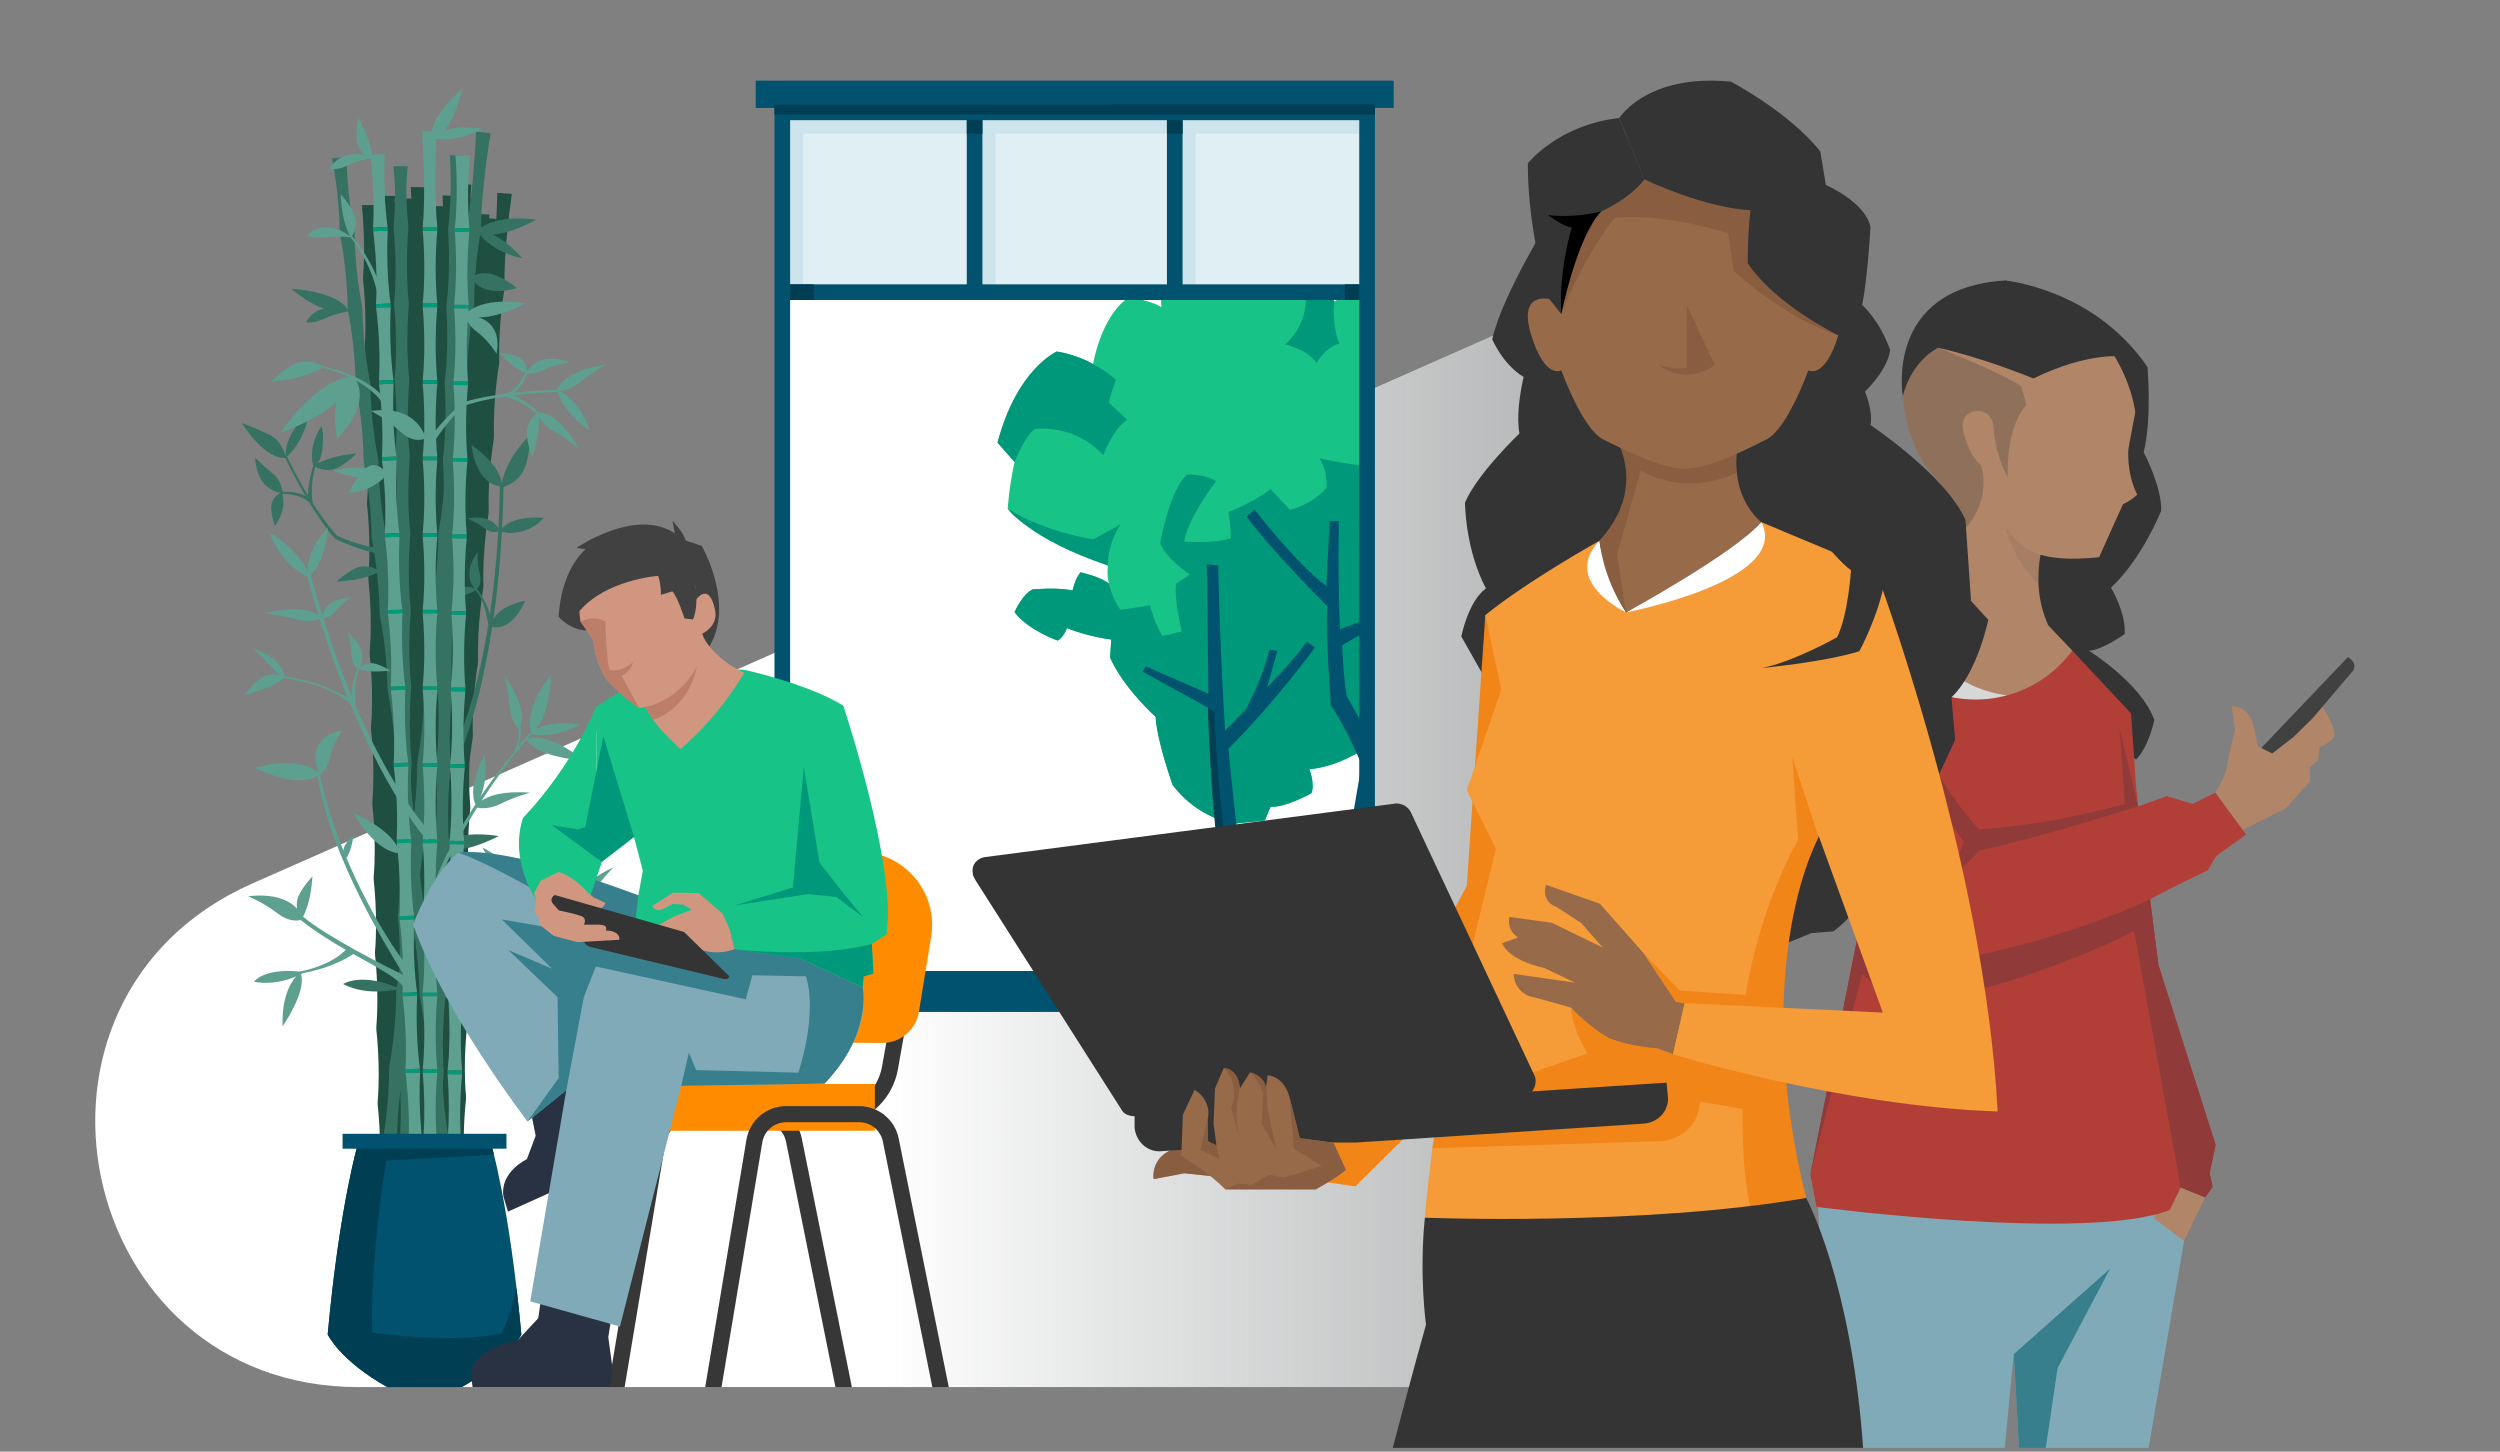 <?xml version="1.0" encoding="UTF-8" standalone="no"?>
<svg xmlns="http://www.w3.org/2000/svg" xmlns:xlink="http://www.w3.org/1999/xlink" viewBox="0 0 930 540">
  <rect x="0" y="0" width="930" height="540" fill="#808080" stroke="none"/>
  <defs>
    <style>.cls-1{fill:#b18567;}.cls-1,.cls-2,.cls-3,.cls-4,.cls-5,.cls-6,.cls-7,.cls-8,.cls-9,.cls-10,.cls-11,.cls-12,.cls-13,.cls-14,.cls-15,.cls-16,.cls-17,.cls-18,.cls-19,.cls-20,.cls-21,.cls-22,.cls-23,.cls-24,.cls-25,.cls-26,.cls-27,.cls-28,.cls-29,.cls-30,.cls-31,.cls-32,.cls-33{stroke-width:0px;}.cls-2{opacity:.1;}.cls-2,.cls-23,.cls-31{fill:#414141;}.cls-3{fill:#357262;}.cls-4{fill:#343434;}.cls-5{fill:#e0eff3;}.cls-34{clip-path:url(#clippath);}.cls-6,.cls-35{fill:none;}.cls-7{fill:#903a3a;}.cls-8{fill:#009c7a;}.cls-9{fill:#373737;}.cls-10{fill:#f59b38;}.cls-11{fill:#976a49;}.cls-12{fill:#d7d7d7;}.cls-13{fill:#00987a;}.cls-14{fill:#bc7d69;}.cls-15{fill:#283242;}.cls-16{fill:#895d3f;}.cls-17{fill:#1f4f41;}.cls-18{fill:#80aab7;}.cls-19{fill:url(#Naamloos_verloop_24);}.cls-20{fill:#cde4ec;}.cls-21{fill:#000;}.cls-22{fill:#5da08f;}.cls-23{opacity:.3;}.cls-24{fill:#003e53;}.cls-25{fill:#ff8b00;}.cls-26{fill:#d19680;}.cls-27{fill:#b13f38;}.cls-35{stroke:#373737;stroke-miterlimit:10;stroke-width:5.99px;}.cls-28{fill:#f18518;}.cls-29{fill:#377f8d;}.cls-30{fill:#17c386;}.cls-32{fill:#fff;}.cls-33{fill:#00526e;}</style>
    <linearGradient gradientTransform="translate(0 -3418) scale(1 -1)" gradientUnits="userSpaceOnUse" id="Naamloos_verloop_24" x1="-143.607" x2="644.841" y1="-3676" y2="-3676">
      <stop offset="0" stop-color="#fff"/>
      <stop offset=".6" stop-color="#fff"/>
      <stop offset=".9" stop-color="#f3f6f7" stop-opacity=".5"/>
      <stop offset="1" stop-color="#eaf0f1" stop-opacity="0"/>
    </linearGradient>
    <clipPath id="clippath">
      <rect class="cls-6" height="282" width="176" x="332" y="88"/>
    </clipPath>
  </defs>
  <g id="Neuzen">
    <g id="blauw_vlak_en_neus_">
      <path class="cls-19" d="M133.4,516h704.767V0L93.878,328.651c-96.792,42.74-66.286,187.349,39.522,187.349Z"/>
    </g>
  </g>
  <g id="Primaire_Hero">
    <rect class="cls-32" height="261" width="216" x="291" y="110"/>
    <g class="cls-34">
      <path class="cls-30" d="M602.617,221.37c-2.54-4.657-5.926-6.35-5.926-6.35,1.27-5.926-1.27-18.626-1.27-18.626-7.62-8.466-16.509-10.16-16.509-10.16-.847-8.043-5.08-16.509-5.08-16.509-8.466-2.54-25.399.423-25.399.423-2.963,5.08-2.54,10.583-2.54,10.583-6.773-.423-13.546,1.693-13.546,1.693,1.693-3.387,3.81-13.123,3.81-13.123-1.693-3.386-5.503-5.503-5.503-5.503,6.773-4.233,14.816-16.086,14.816-16.086.423-7.196-8.043-24.553-8.043-24.553-12.276-10.16-30.761-15.381-30.761-15.381-4.233.847-10.301,4.374-10.301,4.374-4.657-8.043-20.743-18.203-20.743-18.203,2.963-5.926,3.387-16.509,3.387-16.509-7.62-8.89-22.859-12.7-22.859-12.7-2.54,3.387-3.81,6.773-3.81,6.773-11.853,0-23.706,4.233-23.706,4.233-2.963,10.16-.847,24.976-.847,24.976l5.08,1.693c-1.27,4.657-.847,11.853-.847,11.853-2.963-2.117-11.853-3.81-11.853-3.81-10.583,6.773-13.546,24.976-13.546,24.976-6.773-3.81-13.546-4.657-13.546-4.657-14.816,8.89-22.013,33.866-22.013,33.866,2.963,3.386,6.35,7.196,6.35,7.196-2.117,9.736-2.54,17.356-2.54,17.356,4.657,8.043,37.252,21.166,37.252,21.166-.423,4.233.423,6.773.423,6.773-2.963-2.54-10.583-4.233-10.583-4.233-2.117,2.54-2.963,6.773-2.963,6.773-5.503-1.27-14.816-.423-14.816-.423-3.81,1.693-6.773,8.466-6.773,8.466,5.08,6.773,16.086,10.583,16.086,10.583,2.54-1.693,3.387-4.656,3.387-4.656,8.466,3.387,16.509,4.233,16.509,4.233l-.423,6.773c5.08,11.43,16.933,22.013,16.933,22.013.423,8.89,6.35,25.399,6.35,25.399,9.313,12.276,22.436,14.393,22.436,14.393l11.853-1.27,2.117-5.08c5.503.423,15.24-5.08,15.24-5.08,1.27-3.81-.847-8.89-.847-8.89,11.006-.847,21.166-8.043,21.166-8.043l8.043-11.853c.847-3.81-.847-7.62-.847-7.62,2.963-.423,11.853-2.963,11.853-2.963,0,5.08,2.54,11.43,2.54,11.43,9.313,1.27,17.356,0,17.356,0l8.89-1.27,8.89,3.387c13.123-4.657,22.013-16.086,22.013-16.086-.423-4.233-.847-7.196-.847-7.196,9.736-8.043,16.509-24.553,16.509-24.553Z"/>
      <path class="cls-13" d="M532.346,182.424s6.773-2.117,13.546-1.693c0,0-.423-5.503,2.54-10.583,0,0,16.933-2.963,25.399-.423,0,0,4.233,8.466,5.08,16.509,0,0,8.89,1.693,16.509,10.16,0,0,2.54,12.7,1.27,18.626,0,0,3.387,1.693,5.926,6.35,0,0-6.773,16.509-16.509,24.553,0,0,.423,2.963.847,7.196,0,0-8.89,11.43-22.013,16.086l-8.89-3.387-8.89,1.27s-8.043,1.27-17.356,0c0,0-2.54-6.35-2.54-11.43,0,0-8.89,2.54-11.853,2.963,0,0,1.693,3.81.847,7.62l-8.043,11.853s-10.16,7.196-21.166,8.043c0,0,2.117,5.08.847,8.89,0,0-9.736,5.503-15.24,5.08l-2.117,5.08-11.853,1.27s-13.123-2.117-22.436-14.393c0,0-5.926-16.509-6.35-25.399,0,0-11.853-10.583-16.933-22.013l.423-6.773s-8.043-.847-16.509-4.233c0,0-.847,2.963-3.387,4.656,0,0-11.006-3.81-16.086-10.583,0,0,2.963-6.773,6.773-8.466,0,0,9.313-.847,14.816.423,0,0,.847-4.233,2.963-6.773,0,0,7.62,1.693,10.583,4.233,0,0,.847,4.656,4.233,9.736,0,0,5.926-.847,11.006-1.693,0,0,1.693,6.773,4.657,11.43,0,0,3.81-.847,7.196-1.693,0,0-2.963-11.853-2.117-17.779l5.08-3.387s-9.313-6.35-11.006-11.853c0,0,3.81-20.743,10.16-25.399,0,0,7.196,0,10.583,2.54,0,0-10.16,13.123-11.853,22.436,0,0,11.853.847,17.356-1.27,0,0,0-5.08-.847-9.736,0,0,8.89-3.387,15.663-8.466l7.196,7.62s8.043-1.693,13.546-8.043c0,0,.847-5.926-2.54-11.006,0,0,16.933,3.387,24.129,3.387,0,0-.423,4.233.423,8.043,0,0,10.583,6.773,21.589,7.62l-4.657-7.196Z"/>
      <path class="cls-33" d="M477.175,462.663l1.693-14.816,2.679-5.926-.847-36.406,1.693-19.473-2.54-24.553-4.233-11.853-19.473-12.7s-5.08-25.399-6.773-73.658l-24.27-13.405,1.129-1.975,23.283,10.16-.564-48.117,4.233.423s.423,27.093,2.54,61.381l7.62-7.62s6.35-11.43,8.89-22.436l2.963.423-3.81,13.546s9.313-9.313,14.816-16.933l2.963,2.117s-14.393,19.896-32.172,37.676c0,0,2.963,33.019,5.926,49.105l9.313,6.35,10.583,3.387,9.313-19.049,10.16-9.313,4.233-24.553s-5.503-13.546-11.43-22.013c0,0-2.117-27.516-1.27-36.829,0,0-21.589-21.589-30.056-33.442l2.963-2.54s16.086,20.743,26.669,28.362l1.27-24.129h3.387s-.423,23.283.423,40.215l8.043-2.963,8.89-5.503,1.27,3.387-9.313,6.35-8.043,4.657s.423,13.123,1.693,19.049l12.7,22.436-2.117,23.283,28.786-13.97s7.62-26.246,8.89-35.982l-10.583-16.086s.847-13.97,2.117-23.706l3.387-.423-.423,22.013,6.35,9.313s3.81-29.209,2.963-44.025l4.233-1.27s1.693,35.136-4.657,63.075c0,0,1.492-.617,3.596-1.69,3.933-2.005,10.008-5.603,12.49-9.739,3.81-6.35,8.043-33.019,8.043-33.019l3.81.423s-2.963,22.859-8.043,33.019c-3.195,6.39-10.744,11.608-15.907,14.6-3.045,1.765-5.259,2.756-5.259,2.756l-7.196,25.399-30.902,14.816-14.816,13.97-6.35,20.319,2.54,32.596,1.27,6.35,1.27,20.319,3.81,38.099,1.27,4.233,1.27,16.51h-26.385Z"/>
      <path class="cls-13" d="M374.871,189.198s8.043,11.43,37.252,21.166c0,0-.423-7.196,4.657-15.24l-10.16,5.503s-17.779-2.54-31.749-11.43Z"/>
      <path class="cls-13" d="M371.061,164.645l6.35,7.196s3.81-9.736,7.62-12.276c0,0,14.393-2.117,25.399,9.736,0,0,3.81-10.16,8.89-13.123l-6.773-6.35s.847-4.233,2.54-8.466c0,0-1.693-2.117-8.466-5.926-6.773-3.81-13.546-4.657-13.546-4.657,0,0-14.816,6.35-22.013,33.866Z"/>
      <path class="cls-13" d="M475.621,93.95s-4.515,6.773-9.031,9.595c0,0,10.16,1.411,19.191,7.902,0,0,.564,9.031-7.62,16.651,0,0,9.031,2.258,11.571,7.055,0,0,3.104-5.926,8.466-7.338,0,0-2.822-6.209-1.834-15.663,0,0-3.528-8.043-20.743-18.203Z"/>
      <polygon class="cls-24" points="490.296 447.564 485.216 429.503 486.345 423.012 485.498 416.803 484.934 366.851 480.701 352.176 475.621 349.636 479.854 361.489 482.394 386.042 480.701 405.514 481.547 441.92 478.868 447.846 477.175 462.663 492.917 462.663 490.578 457.159 490.296 447.564"/>
      <polygon class="cls-24" points="482.817 337.36 486.91 338.348 494.529 320.286 501.302 313.513 502.29 308.997 492.13 318.31 482.817 337.36"/>
      <polygon class="cls-24" points="511.603 304.764 511.18 307.304 539.401 293.334 540.389 290.795 511.603 304.764"/>
      <path class="cls-24" d="M449.375,263.279l2.399,1.552s.564,30.62,6.914,67.167l25.681,14.534.847,21.448-9.595-18.344-19.473-12.7s-5.221-22.859-6.773-73.658Z"/>
      <path class="cls-24" d="M549.279,254.812l.753-5.08-8.655-12.229,1.161-22.699-1.725.216c-1.881,13.076-2.117,23.706-2.117,23.706l10.583,16.086Z"/>
      <path class="cls-24" d="M552.665,263.702l-1.27,6.35s2.288-1.184,5.259-2.756l-.393-5.284-3.596,1.69Z"/>
    </g>
    <path class="cls-17" d="M190.415,72.123l-5.412-.371s-.08,4.044-.362,9.696l-2.749-.204c.141-.933.242-1.431.242-1.431l-4.349-.191c.363-3.684.8-5.725.8-5.725l-3.577-.189c.16-3.095.296-5.058.296-5.058l-5.425-.1.171,4.376-5.421-.22s.091,1.517.14,4.03l-4.687-.126s.103,1.396.186,3.726l-2.573-.047c.234-6.141.547-10.63.547-10.63l-5.425-.1s.092,1.645.192,4.297l-3.325-.008s.023.468.056,1.292l-2.94.057c.106-1.481.192-2.33.192-2.33l-5.426.002s.248,2.417.43,6.212l-2.177.035c.092-1.816.181-2.874.181-2.874l-5.425.088s1.591,13.266.47,26.575l.024,1.329s1.591,13.266.47,26.575l.024,1.329s1.591,13.266.471,26.575l.023,1.329s1.591,13.266.471,26.575l.023,1.329s1.591,13.266.471,26.575l.023,1.329s1.591,13.266.471,26.575l.023,1.329s1.591,13.266.471,26.575l.023,1.329s1.592,13.266.471,26.575l.024,1.329s1.591,13.266.47,26.575l.024,1.329s1.591,13.266.471,26.575l.023,1.329s1.591,13.266.471,26.575l.023,1.329s1.591,13.266.471,26.575l.023,1.329s1.591,13.266.471,26.575l.023,1.329s1.591,13.266.471,26.575l.023,1.329s1.072,8.943.836,19.51c-.081,1.213-.181,2.437-.305,3.661h.169c-.059,1.129-.134,2.267-.23,3.405l3.446-.056c-.053.503-.109,1.007-.17,1.511l.846.016c-.032.444-.066.889-.103,1.334l2.44-.04c-.297,2.918-.701,5.995-1.253,9.063l1.627.121c-.009.07-.016.141-.024.211l5.425.1c-.193-2.306-.302-4.609-.354-6.844h.193c-.088-.878-.164-1.757-.229-2.632-.002-.407-.002-.811,0-1.211l1.045.041c-.036.213-.07.426-.107.639l5.413.371c-.049-1.54-.059-3.076-.043-4.591l2.439.107c-.076.767-.158,1.537-.251,2.306l5.425.1c-.149-1.78-.248-3.559-.31-5.306l4.749.082c-1.167-12.885.379-25.723.379-25.723l.018-1.286c-1.167-12.885.379-25.723.379-25.723l.018-1.286c-1.167-12.885.379-25.723.379-25.723l.019-1.286c-1.167-12.885.379-25.723.379-25.723l.019-1.286c-1.167-12.885.379-25.723.379-25.723l.019-1.286c-1.167-12.885.379-25.723.379-25.723l.018-1.286c-1.167-12.885.379-25.723.379-25.723l.018-1.286c-.513-5.669-.501-11.326-.327-15.887.542-5.451,1.184-9.139,1.184-9.139l.093-1.326c-.416-13.35,1.874-26.514,1.874-26.514l.093-1.326c-.415-13.35,1.874-26.514,1.874-26.514l.094-1.326c-.416-13.35,1.874-26.514,1.874-26.514l.094-1.326c-.416-13.35,1.874-26.514,1.874-26.514l.093-1.326c-.416-13.35,1.874-26.514,1.874-26.514l.093-1.326c-.416-13.35,1.874-26.514,1.874-26.514l.094-1.326c-.416-13.35,2.709-34.306,2.709-34.306ZM167.522,476.469c-.024,1.61-.075,3.296-.166,5.039.03-1.795.09-3.49.166-5.039Z"/>
    <path class="cls-3" d="M182.514,49.53l-5.403-.497s-.908,21.564-3.501,34.947l-.124,1.351s.108,13.631-2.486,27.014l-.124,1.351s.108,13.631-2.486,27.014l-.124,1.351s.108,13.631-2.486,27.014l-.124,1.351s.108,13.631-2.486,27.014l-.124,1.351s.108,13.631-2.486,27.014l-.124,1.351s.108,13.631-2.486,27.014l-.124,1.351s.108,13.631-2.486,27.014l-.124,1.351s.108,13.631-2.486,27.014l-.124,1.351s.108,13.631-2.486,27.014l-.124,1.351s.108,13.631-2.486,27.014l-.124,1.351s.108,13.631-2.486,27.014l-.124,1.351s.108,13.631-2.486,27.014l-.124,1.351s.108,13.631-2.486,27.014l-.124,1.351s.108,13.631-2.486,27.014l5.403.497c-.108-13.631,2.486-27.014,2.486-27.014l.124-1.351c-.108-13.631,2.486-27.014,2.486-27.014l.124-1.351c-.108-13.631,2.486-27.014,2.486-27.014l.124-1.351c-.108-13.631,2.486-27.014,2.486-27.014l.124-1.351c-.108-13.631,2.486-27.014,2.486-27.014l.124-1.351c-.108-13.631,2.486-27.014,2.486-27.014l.124-1.351c-.108-13.631,2.486-27.014,2.486-27.014l.124-1.351c-.108-13.631,2.486-27.014,2.486-27.014l.124-1.351c1.373-13.557,2.486-27.014,2.486-27.014l.124-1.351c-.108-13.631,2.486-27.014,2.486-27.014l.124-1.351c-.108-13.631,2.486-27.014,2.486-27.014l.124-1.351c-.108-13.631,2.486-27.014,2.486-27.014l.124-1.351c-.108-13.631,2.486-27.014,2.486-27.014l.124-1.351c-.108-13.631,2.486-27.014,2.486-27.014l.124-1.351c-.108-13.631,3.501-34.947,3.501-34.947Z"/>
    <path class="cls-3" d="M127.666,366.062s6.825-4.649,21.195,1.779c0,0-11.818,3.186-21.195-1.779Z"/>
    <path class="cls-3" d="M192.363,107.196c-11.696-9.437-16.866-4.02-16.866-4.02,0,0,2.391,7.889,16.866,4.02Z"/>
    <path class="cls-3" d="M177.164,86.376s4.601-6.966,22.293-4.666c0,0-14.726,8.485-22.293,4.666Z"/>
    <path class="cls-3" d="M177.705,86.385s6.56-1.721,16.562,9.679c0,0-10.217-1.527-16.562-9.679Z"/>
    <path class="cls-3" d="M106.77,169.866c7.393-6.887,8.203-16.886,8.203-16.886-9.021,9.09-8.878,15.085-8.615,16.731-.6-1.22-1.746-5.82-5.928-7.883-5.44-2.684-10.429-4.46-10.429-4.46,8.089,12.565,14.371,13.131,16.125,13.004,2.707,5.579,5.237,10.254,7.514,14.15-2.984-1.591-6.848-1.632-8.45-1.585-.349-.932-.687-4.18-3.234-6.314-3.35-2.807-7.061-6.336-7.061-6.336.696,10.617,6.973,12.649,9.45,13.038-.835.432-2.353,1.446-3.134,3.44-1.108,2.829,1.031,8.874,1.031,8.874,0,0,2.56-3.247,3.07-6.965.277-2.019-.141-4.4-.214-4.984,1.562.016,6.766.276,9.9,3.121,5.594,9.233,9.32,13.26,9.559,13.493l.171.121c8.323,4.127,15.305,5.442,15.691,5.482l2.321-1.677c-.092-.009-9.236-.996-17.31-4.97-.542-.552-4.089-4.288-9.108-12.145-.132-.81-1.002-6.551.936-13.478.927.521,3.193,1.539,6.145,1.099,3.896-.58,9.257-6.07,9.257-6.07,0,0-6.513.575-11.012,2.23-1.717.632-2.827,1.139-3.547,1.524,0,0,1.511-1.943,1.853-5.557.572-6.039-.305-8.389-.305-8.389-5.491,8.237-3.077,14.703-3.077,14.703-1.478,4.438-1.957,8.566-2.018,11.092-2.382-3.932-5.016-8.687-7.784-14.401Z"/>
    <path class="cls-3" d="M186.714,197.788c1.289.171,2.073.972,6.745.038,5.543-1.109,8.869-5.174,8.869-5.174-9.608-.739-14.107,2.021-15.552,3.968.257-4.911.442-10.018.532-15.352,2.197-1.539,9.846-1.919,9.74-19.309,0,0-8.588,8.022-10.385,17.9-.317-2.44-2.117-7.92-11.257-14.319,0,0,1.054,13.809,10.553,15.416-.089,5.462-.284,10.671-.556,15.669-.964-1.733-3.93-5.295-11.613-3.707,0,0,3.199,1.134,6.493,3.621,2.407,1.817,4.241,1.496,5.058,1.192-.658,11.487-1.749,21.779-3.098,30.879-.65-2.405-2.001-5.869-4.766-9.585.676-.698,1.767-2.381,1.009-5.558-1.054-4.42-.78-8.129-.78-8.129-5.38,7.434-2.384,12.163-1.15,13.609-.783-.367-2.259-.868-4.116-.55-2.768.475-6.503,4.472-6.503,4.472,0,0,4.634-.512,7.814-1.763,1.915-.753,2.755-1.257,3.127-1.543,3.038,3.299,4.268,9.291,4.757,12.999-5.827,35.949-15.405,52.294-15.534,52.531l2.026,2.45c.129-.238,9.366-17.659,14.997-54.373,1.155.338,7.296,1.513,12.257-9.727-7.843,1.714-10.765,4.749-11.844,6.962l.217-1.552c1.287-9.214,2.327-19.573,2.961-31.066Z"/>
    <path class="cls-3" d="M128.909,58.367l-5.396.565s2.761,13.349,2.823,26.981l.141,1.349s2.761,13.349,2.823,26.981l.141,1.349s2.761,13.349,2.823,26.981l.141,1.349s2.761,13.349,2.823,26.981l.141,1.349s2.761,13.349,2.823,26.981l.141,1.349s2.761,13.349,2.823,26.981l.141,1.349s2.761,13.349,2.823,26.981l.141,1.349s2.761,13.349,2.823,26.981l.141,1.349s2.761,13.349,2.823,26.981l.141,1.349s2.761,13.349,2.823,26.981l.141,1.349s2.761,13.349,2.823,26.981l.141,1.349s2.761,13.349,2.823,26.981l.141,1.349s2.761,13.349,2.823,26.981l.141,1.349s2.761,13.349,2.823,26.981l.141,1.349s2.761,13.349,2.823,26.981l5.396-.565c-2.761-13.349-2.823-26.981-2.823-26.981l-.141-1.349c-2.761-13.349-2.823-26.981-2.823-26.981l-.141-1.349c-2.761-13.349-2.823-26.981-2.823-26.981l-.141-1.349c-2.761-13.349-2.823-26.981-2.823-26.981l-.141-1.349c-2.761-13.349-2.823-26.981-2.823-26.981l-.141-1.349c-2.761-13.349-2.823-26.981-2.823-26.981l-.141-1.349c-2.761-13.349-2.823-26.981-2.823-26.981l-.141-1.349c-2.761-13.349-2.823-26.981-2.823-26.981l-.141-1.349c-2.761-13.349-2.823-26.981-2.823-26.981l-.141-1.349c-2.761-13.349-2.823-26.981-2.823-26.981l-.141-1.349c-2.761-13.349-2.823-26.981-2.823-26.981l-.141-1.349c-2.761-13.349-2.823-26.981-2.823-26.981l-.141-1.349c-2.761-13.349-2.823-26.981-2.823-26.981l-.141-1.349c-2.761-13.349-2.823-26.981-2.823-26.981l-.141-1.349c-2.761-13.349-2.823-26.981-2.823-26.981Z"/>
    <path class="cls-3" d="M151.704,61.835l-5.426.034s1.441,8.513.169,22.085l.008,1.356s1.441,13.556.169,27.128l.008,1.356s1.441,13.556.169,27.128l.008,1.356s1.441,13.556.169,27.128l.008,1.356s1.441,13.556.169,27.128l.008,1.356s1.441,13.556.169,27.128l.008,1.356s1.441,13.556.169,27.128l.008,1.356s1.441,13.556.169,27.128l.008,1.356s1.441,13.556.169,27.128l.008,1.356s1.441,13.556.169,27.128l.008,1.356s1.441,13.556.169,27.128l.008,1.356s1.441,13.556.169,27.128l.008,1.356s1.441,13.556.169,27.128l.008,1.356s1.441,13.556.169,27.128l.008,1.356s1.441,13.556.169,27.128l5.426-.034c-1.441-13.556-.169-27.128-.169-27.128l-.008-1.356c-1.441-13.556-.169-27.128-.169-27.128l-.008-1.356c-1.441-13.556-.169-27.128-.169-27.128l-.008-1.356c-1.441-13.556-.169-27.128-.169-27.128l-.008-1.356c-1.441-13.556-.169-27.128-.169-27.128l-.008-1.356c-1.441-13.556-.169-27.128-.169-27.128l-.008-1.356c-1.441-13.556-.169-27.128-.169-27.128l-.008-1.356c-1.441-13.556-.169-27.128-.169-27.128l-.008-1.356c-1.441-13.556-.169-27.128-.169-27.128l-.008-1.356c-1.441-13.556-.169-27.128-.169-27.128l-.008-1.356c-1.441-13.556-.169-27.128-.169-27.128l-.008-1.356c-1.441-13.556-.169-27.128-.169-27.128l-.008-1.356c-1.441-13.556-.169-27.128-.169-27.128l-.008-1.356c-1.441-13.556-.169-27.128-.169-27.128l-.008-1.356c-1.441-13.556-.169-22.085-.169-22.085Z"/>
    <path class="cls-3" d="M172.767,57.906l-5.424-.122s1.05,13.591-.612,27.122l-.031,1.356s1.05,13.591-.612,27.122l-.031,1.356s1.05,13.591-.612,27.122l-.031,1.356s1.05,13.591-.612,27.122l-.031,1.356s1.05,13.591-.612,27.122l-.031,1.356s1.05,13.591-.612,27.122l-.031,1.356s1.05,13.591-.612,27.122l-.031,1.356s1.05,13.591-.612,27.122l-.031,1.356s1.05,13.591-.612,27.122l-.031,1.356s1.05,13.591-.612,27.122l-.031,1.356s1.05,13.591-.612,27.122l-.031,1.356s1.05,13.591-.612,27.122l-.031,1.356s1.05,13.591-.612,27.122l-.031,1.356s1.05,13.591-.612,27.122l-.031,1.356s1.05,13.591-.612,27.122l5.424.122c-1.05-13.591.612-27.122.612-27.122l.031-1.356c-1.05-13.591.612-27.122.612-27.122l.031-1.356c-1.05-13.591.612-27.122.612-27.122l.031-1.356c-1.05-13.591.612-27.122.612-27.122l.031-1.356c-1.05-13.591.612-27.122.612-27.122l.031-1.356c-1.05-13.591.612-27.122.612-27.122l.031-1.356c-1.05-13.591.612-27.122.612-27.122l.031-1.356c-1.05-13.591.612-27.122.612-27.122l.031-1.356c-1.05-13.591.612-27.122.612-27.122l.031-1.356c-1.05-13.591.612-27.122.612-27.122l.031-1.356c-1.05-13.591.612-27.122.612-27.122l.031-1.356c-1.05-13.591.612-27.122.612-27.122l.031-1.356c-1.05-13.591.612-27.122.612-27.122l.031-1.356c-1.05-13.591.612-27.122.612-27.122l.031-1.356c-1.05-13.591.612-27.122.612-27.122Z"/>
    <path class="cls-22" d="M173.14,116.972s4.762-6.857,22.396-4.144c0,0-14.921,8.139-22.396,4.144Z"/>
    <path class="cls-22" d="M173.166,117.215s14.303-.417,11.55,14.379c0,0-3.098-5.083-7.227-8.125-4.164-3.068-4.323-6.254-4.323-6.254Z"/>
    <path class="cls-22" d="M148.638,317.386s-8.332.525-17.155-14.982c0,0,15.644,6.642,17.155,14.982Z"/>
    <path class="cls-22" d="M162.67,84.438h-5.426c1.356-13.564-.252-35.538-.252-35.538h5.426s-1.104,21.973.252,35.538Z"/>
    <path class="cls-22" d="M162.67,112.923h-5.426c1.356-13.564,0-27.128,0-27.128h5.426s-1.356,13.564,0,27.128Z"/>
    <rect class="cls-8" height="1.356" width="5.426" x="157.244" y="84.438"/>
    <rect class="cls-8" height="1.356" width="5.426" x="157.244" y="112.923"/>
    <path class="cls-22" d="M162.67,141.408h-5.426c1.356-13.564,0-27.128,0-27.128h5.426s-1.356,13.564,0,27.128Z"/>
    <path class="cls-22" d="M162.67,169.893h-5.426c1.356-13.564,0-27.128,0-27.128h5.426s-1.356,13.564,0,27.128Z"/>
    <rect class="cls-8" height="1.356" width="5.426" x="157.244" y="141.408"/>
    <rect class="cls-8" height="1.356" width="5.426" x="157.244" y="169.893"/>
    <path class="cls-22" d="M162.67,198.378h-5.426c1.356-13.564,0-27.128,0-27.128h5.426s-1.356,13.564,0,27.128Z"/>
    <path class="cls-22" d="M162.67,226.863h-5.426c1.356-13.564,0-27.128,0-27.128h5.426s-1.356,13.564,0,27.128Z"/>
    <rect class="cls-8" height="1.356" width="5.426" x="157.244" y="198.378"/>
    <rect class="cls-8" height="1.356" width="5.426" x="157.244" y="226.863"/>
    <path class="cls-22" d="M162.67,255.347h-5.426c1.356-13.564,0-27.128,0-27.128h5.426s-1.356,13.564,0,27.128Z"/>
    <rect class="cls-8" height="1.356" width="5.426" x="157.244" y="255.347"/>
    <path class="cls-22" d="M162.67,283.832h-5.426c1.356-13.564,0-27.128,0-27.128h5.426s-1.356,13.564,0,27.128Z"/>
    <path class="cls-22" d="M162.67,312.317h-5.426c1.356-13.564,0-27.128,0-27.128h5.426s-1.356,13.564,0,27.128Z"/>
    <rect class="cls-8" height="1.356" width="5.426" x="157.244" y="283.832"/>
    <rect class="cls-8" height="1.356" width="5.426" x="157.244" y="312.317"/>
    <path class="cls-22" d="M162.67,340.802h-5.426c1.356-13.564,0-27.128,0-27.128h5.426s-1.356,13.564,0,27.128Z"/>
    <path class="cls-22" d="M162.67,369.287h-5.426c1.356-13.564,0-27.128,0-27.128h5.426s-1.356,13.564,0,27.128Z"/>
    <rect class="cls-8" height="1.356" width="5.426" x="157.244" y="340.802"/>
    <rect class="cls-8" height="1.356" width="5.426" x="157.244" y="369.287"/>
    <path class="cls-22" d="M162.67,397.771h-5.426c1.356-13.564,0-27.128,0-27.128h5.426s-1.356,13.564,0,27.128Z"/>
    <path class="cls-22" d="M162.67,426.256h-5.426c1.356-13.564,0-27.128,0-27.128h5.426s-1.356,13.564,0,27.128Z"/>
    <rect class="cls-8" height="1.356" width="5.426" x="157.244" y="397.771"/>
    <rect class="cls-8" height="1.356" width="5.426" x="157.244" y="426.256"/>
    <path class="cls-22" d="M162.67,454.741h-5.426c1.356-13.564,0-27.128,0-27.128h5.426s-1.356,13.564,0,27.128Z"/>
    <path class="cls-22" d="M162.67,483.226h-5.426c1.356-13.564,0-27.128,0-27.128h5.426s-1.356,13.564,0,27.128Z"/>
    <rect class="cls-8" height="1.356" width="5.426" x="157.244" y="454.741"/>
    <path class="cls-3" d="M163.147,315.153s4.762-6.857,22.396-4.144c0,0-14.921,8.139-22.396,4.144Z"/>
    <path class="cls-22" d="M179.116,297.896c4.495-6.937,10.001-14.579,16.731-22.723,4.677,6.942,21.079,7.659,21.079,7.659-11.248-9.385-18.392-8.764-20.591-8.241.406-.489.819-.98,1.234-1.472,9.931,1.719,18.37-3.647,18.37-3.647-9.194-1.242-14.178.372-16.674,1.814,5.574-5.875,5.663-20.29,5.663-20.29-9.415,12.184-7.952,19.424-7.375,21.18-1.699,1.926-3.341,3.831-4.899,5.703.997-2.696,1.148-5.311.981-7.474.813-2.182,1.664-8.166-6.056-19.331,0,0,1.562,5.37,1.954,11.424.334,5.187,2.736,7.992,3.42,8.693.221,2.334-.07,5.233-1.709,8.411-4.809,5.886-8.923,11.477-12.443,16.688,3.111-7.837,1.406-15.519,1.406-15.519-5.882,11.199-4.106,16.872-3.354,18.451-13.995,21.499-17.507,35.795-17.557,35.992l1.317.329c.048-.193,3.658-14.063,16.862-35.079,1.323.26,4.695.591,8.884-1.504,5.426-2.713,10.851-4.069,10.851-4.069-10.353-.796-15.559,1.213-18.096,3.008Z"/>
    <path class="cls-3" d="M163.468,370.735s2.713-6.782,20.346-5.426c0,0-5.426,1.356-10.851,4.069-5.426,2.713-9.495,1.356-9.495,1.356Z"/>
    <path class="cls-3" d="M113.919,119.899s3.782-8.806,16.248-4.203c0,0-5.458.885-9.385,2.802-3.961,1.934-6.863,1.401-6.863,1.401Z"/>
    <path class="cls-3" d="M141.188,212.44s-2.612-2.092-6.532-1.701c-3.92.39-9.54,5.614-9.54,5.614,0,0,6.533-.259,11.107-1.694,4.574-1.435,4.966-2.219,4.966-2.219Z"/>
    <path class="cls-22" d="M132.333,262.688c-.435-3.715-.71-9.825,1.428-13.768.431.186,1.368.469,3.41.73,3.39.434,8.008-.205,8.008-.205,0,0-4.601-2.961-7.401-2.743-1.877.146-3.186.993-3.855,1.541.841-1.704,2.589-7.023-4.448-12.913,0,0,1.174,3.529,1.234,8.073.043,3.265,1.514,4.629,2.34,5.141-1.77,4.28-2.231,7.969-2.273,10.46-3.538-8.493-7.115-18.204-10.567-29.18.866.095,2.724-.043,4.612-2.394,2.585-3.218,5.408-5.101,5.408-5.101-7.837.342-9.841,4.521-10.351,6.438-1.488-4.78-2.953-9.782-4.377-15.056,5.643-4.168,6.456-17.531,6.456-17.531-7.295,8.443-7.699,14.197-7.408,16.64-4.162-9.137-14.453-14.811-14.453-14.811,5,11.837,11.666,15.381,14.173,16.335,1.394,5.15,2.824,10.055,4.275,14.754-1.878-1.534-7.256-4.207-20.124-.871,0,0,5.58.38,11.398,2.096,4.57,1.347,7.865.373,9.073-.108,3.429,10.988,6.975,20.777,10.479,29.395-9.867-5.743-19.614-7.526-23.519-8.041-.332-1.917-2.148-7.268-12.078-10.468,0,0,4.333,3.408,6.879,6.678,1.167,1.499,2.529,2.643,3.58,3.406-1.22-.298-2.976-.484-4.989.087-3.79,1.074-8.403,7.206-8.403,7.206,0,0,6.386-1.404,10.635-3.622,2.648-1.382,3.741-2.229,4.19-2.671.04.006.078.011.119.017.091.051.142.079.142.079,0,0,0-.031-.001-.059,4.448.655,16.734,2.981,24.27,9.414,14.777,35.662,28.514,50.846,28.701,51.049l1.364-2.872c-.182-.198-13.472-13.7-27.926-47.127Z"/>
    <path class="cls-22" d="M207.417,145.79c3.282,9.556,12.086,14.365,12.086,14.365-4.631-11.94-10.166-14.249-11.776-14.679,1.359-.051,4.704-.506,8.292-3.486,4.666-3.876,9.641-6.432,9.641-6.432-14.769,2.274-17.843,7.782-18.441,9.436-6.197.202-11.498.61-15.983,1.104,2.668-2.078,4.278-5.591,4.887-7.073.993.061,3.374.004,6.36-1.453,3.927-1.917,9.385-2.802,9.385-2.802-9.981-3.685-14.392,1.221-15.755,3.326-.055-.939-.363-2.738-1.866-4.263-2.133-2.163-8.525-2.67-8.525-2.67,0,0,3.274,3.824,6.463,5.803,1.731,1.074,2.727,1.498,3.29,1.669-.65,1.42-3.006,6.068-6.88,7.772-10.71,1.352-15.905,3.116-16.215,3.24l-.18.107c-7.157,5.923-11.2,11.765-11.394,12.102l.587,2.802c.045-.08,4.669-8.031,11.585-13.788.725-.271,5.581-1.99,14.801-3.377.794.209,6.392,1.751,11.93,6.341-.853.635-2.705,2.29-3.505,5.166-1.056,3.795,1.776,10.926,1.776,10.926,0,0,2.126-6.183,2.445-10.966.122-1.825.111-3.046.052-3.861.841,1.476,2.516,3.666,5.678,5.45,5.283,2.98,9.443,6.719,9.443,6.719-7.136-12.558-13.205-13.829-15.19-13.873-3.452-3.156-7.028-5.274-9.31-6.358,4.561-.575,9.976-1.046,16.322-1.249Z"/>
    <path class="cls-22" d="M142.135,108.972c-2.708-10.831-9.75-19.453-11.21-21.159.567-.911,1.681-3.119,1.387-6.073-.391-3.92-5.614-9.54-5.614-9.54,0,0,.258,6.533,1.694,11.107.838,2.67,1.452,3.909,1.819,4.483l-.032.021c-10.083-7.15-15.994-.215-15.994-.215,0,0,2.617,1.365,6.971.686,3.495-.545,7.746-.148,9.241.023,1.607,1.935,8.495,10.845,10.543,23.632l1.196-2.966Z"/>
    <path class="cls-22" d="M160.393,52.556s-2.005-8.104,11.675-19.556c0,0-3.739,16.579-11.675,19.556Z"/>
    <path class="cls-22" d="M160.626,51.389s3.818-5.605,18.847-3.574c0,0-8.708,5.557-18.847,3.574Z"/>
    <path class="cls-22" d="M158.302,163.012s-2.713-12.648-20.346-10.118c0,0,5.426,2.53,10.851,7.589,5.426,5.059,9.495,2.53,9.495,2.53Z"/>
    <path class="cls-22" d="M144.196,84.459l-5.422.208c.835-13.606-1.042-27.108-1.042-27.108l5.422-.208s-.835,13.606,1.042,27.108Z"/>
    <path class="cls-22" d="M145.29,112.923l-5.422.208c.835-13.606-1.042-27.108-1.042-27.108l5.422-.208s-.835,13.606,1.042,27.108Z"/>
    <rect class="cls-8" height="1.356" transform="translate(-3.169 5.497) rotate(-2.201)" width="5.426" x="138.799" y="84.562"/>
    <rect class="cls-8" height="1.356" transform="translate(-4.261 5.56) rotate(-2.201)" width="5.426" x="139.893" y="113.026"/>
    <path class="cls-22" d="M146.384,141.386l-5.422.208c.835-13.606-1.042-27.108-1.042-27.108l5.422-.208s-.835,13.606,1.042,27.108Z"/>
    <path class="cls-22" d="M147.478,169.85l-5.422.208c.835-13.606-1.042-27.108-1.042-27.108l5.422-.208s-.835,13.606,1.042,27.108Z"/>
    <rect class="cls-8" height="1.356" transform="translate(-5.353 5.623) rotate(-2.201)" width="5.426" x="140.986" y="141.49"/>
    <rect class="cls-8" height="1.356" transform="translate(-6.445 5.686) rotate(-2.201)" width="5.426" x="142.08" y="169.954"/>
    <path class="cls-22" d="M148.572,198.314l-5.422.208c.835-13.606-1.042-27.108-1.042-27.108l5.422-.208s-.835,13.606,1.042,27.108Z"/>
    <path class="cls-22" d="M149.665,226.778l-5.422.208c.835-13.606-1.042-27.108-1.042-27.108l5.422-.208s-.835,13.606,1.042,27.108Z"/>
    <rect class="cls-8" height="1.356" transform="translate(-7.538 5.749) rotate(-2.201)" width="5.426" x="143.174" y="198.418"/>
    <rect class="cls-8" height="1.356" transform="translate(-8.63 5.812) rotate(-2.201)" width="5.426" x="144.268" y="226.882"/>
    <path class="cls-22" d="M150.759,255.242l-5.422.208c.835-13.606-1.042-27.108-1.042-27.108l5.422-.208s-.835,13.606,1.042,27.108Z"/>
    <rect class="cls-8" height="1.356" transform="translate(-9.722 5.875) rotate(-2.201)" width="5.426" x="145.362" y="255.345"/>
    <path class="cls-22" d="M151.853,283.706l-5.422.208c.835-13.606-1.042-27.108-1.042-27.108l5.422-.208s-.835,13.606,1.042,27.108Z"/>
    <path class="cls-22" d="M152.947,312.169l-5.422.208c.835-13.606-1.042-27.108-1.042-27.108l5.422-.208s-.835,13.606,1.042,27.108Z"/>
    <rect class="cls-8" height="1.356" transform="translate(-10.814 5.938) rotate(-2.201)" width="5.426" x="146.455" y="283.809"/>
    <rect class="cls-8" height="1.356" transform="translate(-11.906 6.001) rotate(-2.201)" width="5.426" x="147.549" y="312.273"/>
    <path class="cls-22" d="M154.041,340.633l-5.422.208c.835-13.606-1.042-27.108-1.042-27.108l5.422-.208s-.835,13.606,1.042,27.108Z"/>
    <path class="cls-22" d="M155.135,369.097l-5.422.208c.835-13.606-1.042-27.108-1.042-27.108l5.422-.208s-.835,13.606,1.042,27.108Z"/>
    <rect class="cls-8" height="1.356" transform="translate(-12.999 6.064) rotate(-2.201)" width="5.426" x="148.643" y="340.737"/>
    <rect class="cls-8" height="1.356" transform="translate(-14.091 6.127) rotate(-2.201)" width="5.426" x="149.737" y="369.201"/>
    <path class="cls-22" d="M156.228,397.561l-5.422.208c.835-13.606-1.042-27.108-1.042-27.108l5.422-.208s-.835,13.606,1.042,27.108Z"/>
    <path class="cls-22" d="M157.322,426.025l-5.422.208c.835-13.606-1.042-27.108-1.042-27.108l5.422-.208s-.835,13.606,1.042,27.108Z"/>
    <rect class="cls-8" height="1.356" transform="translate(-15.183 6.19) rotate(-2.201)" width="5.426" x="150.831" y="397.665"/>
    <rect class="cls-8" height="1.356" transform="translate(-16.275 6.253) rotate(-2.201)" width="5.426" x="151.925" y="426.128"/>
    <path class="cls-22" d="M158.416,454.489l-5.422.208c.835-13.606-1.042-27.108-1.042-27.108l5.422-.208s-.835,13.606,1.042,27.108Z"/>
    <path class="cls-22" d="M159.51,482.952l-5.422.208c.835-13.606-1.042-27.108-1.042-27.108l5.422-.208s-.835,13.606,1.042,27.108Z"/>
    <rect class="cls-8" height="1.356" transform="translate(-17.367 6.316) rotate(-2.201)" width="5.426" x="153.018" y="454.592"/>
    <path class="cls-22" d="M151.701,359.231c-2.347-1.787-13.688-18.417-22.794-40.027.25-.377.625-1.069,1.139-2.345,1.047-2.598,1.499-6.391,1.499-6.391,0,0-3.302,3.033-3.711,5.298-.041.23-.058.448-.071.664-3.611-8.935-6.77-18.62-8.737-28.399.725-.452,2.837-2.095,3.726-6.326,1.074-5.104,4.484-9.959,4.484-9.959-12.781,2.36-9.885,12.705-8.784,15.641-1.615-1.443-8.17-5.949-23.786-1.74,15.093,7.087,21.463,4.311,23.464,2.845,4.867,31.281,26.832,65.277,32.083,74.307-6.842-3.358-28.685-14.399-37.452-21.786.381-.705.913-1.902,1.589-3.936,1.513-4.549,1.882-11.076,1.882-11.076,0,0-5.318,5.531-5.775,9.444-.109.934-.07,1.79.045,2.562-2.613-2.776-7.891-5.814-18.249-4.586,0,0,5.505,2.122,11.01,6.365,3.871,2.984,7.054,2.82,8.607,2.46,4.142,3.388,10.838,7.759,16.743,11.072-5.64,5.881-15.436,7.799-17.145,8.096-13.464-1.335-16.987,3.778-16.987,3.778,6.417,1.255,12.253-.51,15.679-1.975-2.065,2.331-5.414,7.802-5.047,18.587,0,0,8.978-12.795,6.837-19.423.28-.143.513-.267.71-.377,3.293-.607,11.714-2.417,18.775-7.111,9.244,5.134,17.862,9.794,18.777,12.665l2.69-1.409-1.204-6.917Z"/>
    <path class="cls-22" d="M119.85,136.126c-.986-.592-3.881-2.049-7.73-1.493-4.785.691-11.391,7.401-11.391,7.401,0,0,7.995-.672,13.524-2.68,3.451-1.253,4.918-2.107,5.534-2.571,1.546.342,5.567,1.349,10.029,3.428-13.253,2.155-25.54,20.815-25.54,20.815,10.451-3.795,16.861-7.84,20.805-11.358-.64,3.281-.712,7.671.372,13.551,10.829-11.444,8.654-18.824,7.065-21.632,3.756,2.082,7.529,4.945,10.17,8.828l.328-2.477c-6.629-7.346-16.894-10.257-23.166-11.812Z"/>
    <path class="cls-22" d="M143.353,176.246s-5.071,4.503-19.149-1.137c0,0,9.802-3.261,19.149,1.137Z"/>
    <path class="cls-22" d="M143.939,176.245s-2.356-3.852-5.893-3.131c-3.537.721-8.609,10.346-8.609,10.346,0,0,5.894-.479,10.021-3.125,4.127-2.646,4.481-4.09,4.481-4.09Z"/>
    <path class="cls-22" d="M174.613,84.949l-5.425-.047c1.473-13.552.233-27.127.233-27.127l5.425.047s-1.473,13.552-.233,27.127Z"/>
    <path class="cls-22" d="M174.368,113.433l-5.425-.047c1.473-13.552.233-27.127.233-27.127l5.425.047s-1.473,13.552-.233,27.127Z"/>
    <rect class="cls-8" height="1.356" transform="translate(.743 -1.476) rotate(.493)" width="5.426" x="169.181" y="84.925"/>
    <rect class="cls-8" height="1.356" transform="translate(.988 -1.473) rotate(.493)" width="5.426" x="168.936" y="113.409"/>
    <path class="cls-22" d="M174.123,141.916l-5.425-.047c1.473-13.552.233-27.127.233-27.127l5.425.047s-1.473,13.552-.233,27.127Z"/>
    <path class="cls-22" d="M173.878,170.4l-5.425-.047c1.473-13.552.233-27.127.233-27.127l5.425.047s-1.473,13.552-.233,27.127Z"/>
    <rect class="cls-8" height="1.356" transform="translate(1.233 -1.47) rotate(.493)" width="5.426" x="168.691" y="141.893"/>
    <rect class="cls-8" height="1.356" transform="translate(1.478 -1.466) rotate(.493)" width="5.426" x="168.446" y="170.377"/>
    <path class="cls-22" d="M173.632,198.884l-5.425-.047c1.473-13.552.233-27.127.233-27.127l5.425.047s-1.473,13.552-.233,27.127Z"/>
    <path class="cls-22" d="M173.387,227.368l-5.425-.047c1.473-13.552.233-27.127.233-27.127l5.425.047s-1.473,13.552-.233,27.127Z"/>
    <rect class="cls-8" height="1.356" transform="translate(1.723 -1.463) rotate(.493)" width="5.426" x="168.201" y="198.861"/>
    <rect class="cls-8" height="1.356" transform="translate(1.968 -1.46) rotate(.493)" width="5.426" x="167.956" y="227.344"/>
    <path class="cls-22" d="M173.142,255.852l-5.425-.047c1.473-13.552.233-27.127.233-27.127l5.425.047s-1.473,13.552-.233,27.127Z"/>
    <rect class="cls-8" height="1.356" transform="translate(2.213 -1.457) rotate(.493)" width="5.426" x="167.711" y="255.828"/>
    <path class="cls-22" d="M172.897,284.335l-5.425-.047c1.473-13.552.233-27.127.233-27.127l5.425.047s-1.473,13.552-.233,27.127Z"/>
    <path class="cls-22" d="M172.652,312.819l-5.425-.047c1.473-13.552.233-27.127.233-27.127l5.425.047s-1.473,13.552-.233,27.127Z"/>
    <rect class="cls-8" height="1.356" transform="translate(2.459 -1.454) rotate(.493)" width="5.426" x="167.466" y="284.312"/>
    <rect class="cls-8" height="1.356" transform="translate(2.704 -1.451) rotate(.493)" width="5.426" x="167.221" y="312.796"/>
    <path class="cls-22" d="M172.407,341.303l-5.425-.047c1.473-13.552.233-27.127.233-27.127l5.425.047s-1.473,13.552-.233,27.127Z"/>
    <path class="cls-22" d="M172.162,369.787l-5.425-.047c1.473-13.552.233-27.127.233-27.127l5.425.047s-1.473,13.552-.233,27.127Z"/>
    <rect class="cls-8" height="1.356" transform="translate(2.949 -1.447) rotate(.493)" width="5.426" x="166.976" y="341.279"/>
    <rect class="cls-8" height="1.356" transform="translate(3.194 -1.444) rotate(.493)" width="5.426" x="166.73" y="369.763"/>
    <path class="cls-22" d="M171.917,398.27l-5.425-.047c1.473-13.552.233-27.127.233-27.127l5.425.047s-1.473,13.552-.233,27.127Z"/>
    <path class="cls-22" d="M171.672,426.754l-5.425-.047c1.473-13.552.233-27.127.233-27.127l5.425.047s-1.473,13.552-.233,27.127Z"/>
    <rect class="cls-8" height="1.356" transform="translate(3.439 -1.441) rotate(.493)" width="5.426" x="166.485" y="398.247"/>
    <rect class="cls-8" height="1.356" transform="translate(3.684 -1.438) rotate(.493)" width="5.426" x="166.24" y="426.731"/>
    <path class="cls-22" d="M171.427,455.238l-5.425-.047c1.473-13.552.233-27.127.233-27.127l5.425.047s-1.473,13.552-.233,27.127Z"/>
    <path class="cls-22" d="M171.181,483.722l-5.425-.047c1.473-13.552.233-27.127.233-27.127l5.425.047s-1.473,13.552-.233,27.127Z"/>
    <rect class="cls-8" height="1.356" transform="translate(3.929 -1.435) rotate(.493)" width="5.426" x="165.995" y="455.215"/>
    <path class="cls-3" d="M129.654,115.464s-7.621,3.409-21.315-8.026c0,0,16.98.743,21.315,8.026Z"/>
    <path class="cls-22" d="M216.826,335.651c1.283-.883,2.743-2.206,4.079-4.189,3.387-5.032,7.442-8.884,7.442-8.884-13.641,6.388-14.954,12.582-15.044,14.28-14.207,3.456-24.087,1.619-27.881,1.67l5.705-11.816c1.061.047,3.352-.06,6.213-1.457,3.928-1.917,9.385-2.802,9.385-2.802-10.378-3.832-14.735,1.626-15.904,3.563-3.474-7.338-11.342-10.738-11.342-10.738,4.496,8.879,9.239,10.775,10.945,11.18l-5.439,10.776c-.452,1.017-1.212,1.863-2.172,2.426-6.007,3.525-12.971,6.811-13.048,6.847l.782,2.647c.083-.04,4.249-4.25,14.483-9.239.456-.003,1.639.063,3.341.116,1.352,1.916,5.68,7.055,13.217,7.091,0,0-3.791-4.852-8.127-7.033,6.044-.058,14.348-.615,21.875-2.931.796,1.701,4.282,6.859,16.553,3.884-7.752-6.56-12.68-6.268-15.064-5.39Z"/>
    <path class="cls-22" d="M122.665,62.866s3.782-8.806,16.248-4.203c0,0-5.458.885-9.385,2.802-3.961,1.934-6.863,1.401-6.863,1.401Z"/>
    <path class="cls-22" d="M138.377,59.466s-3.152-1.125-4.877-4.667c-1.726-3.541-.23-11.067-.23-11.067,0,0,3.21,5.696,4.389,10.342,1.179,4.646.718,5.392.718,5.392Z"/>
    <path class="cls-33" d="M182.489,424.723h-49.136s-7.021,23.281-11.455,71.691c0,0,4.434,9.608,22.172,19.586h27.703c17.738-9.978,22.173-19.586,22.173-19.586-4.435-48.41-11.456-71.691-11.456-71.691Z"/>
    <path class="cls-24" d="M192.139,479.086s.74,6.506,1.094,9.974c.243,2.384.481,4.835.712,7.355,0,0-4.435,9.608-22.173,19.586h-27.703c-17.738-9.978-22.172-19.586-22.172-19.586,4.434-48.41,11.455-71.691,11.455-71.691h49.136s.476,1.579,1.259,4.769l-40.051,2.252s-6.282,37.693-5.174,63.931c0,0,27.346,4.434,48.04.37,0,0,3.759-7.681,5.575-16.959Z"/>
    <rect class="cls-33" height="5.543" width="60.974" x="127.434" y="421.767"/>
    <rect class="cls-5" height="66.773" width="216.91" x="291.003" y="41.844"/>
    <polygon class="cls-20" points="293.925 105.774 293.925 44.707 359.646 44.707 359.646 49.746 298.77 49.746 298.77 105.774 293.925 105.774"/>
    <polygon class="cls-20" points="365.469 105.774 365.469 44.707 434.102 44.707 434.102 49.746 370.319 49.746 370.319 105.774 365.469 105.774"/>
    <polygon class="cls-20" points="439.888 105.774 439.888 44.707 505.609 44.707 505.609 49.746 444.733 49.746 444.733 105.774 439.888 105.774"/>
    <path class="cls-33" d="M288.102,38.884v328.149h223.367V38.884h-223.367ZM505.646,105.774h-65.72v-61.067h65.72v61.067ZM365.469,105.774v-61.067h68.633v61.067h-68.633ZM359.646,44.707v61.067h-65.721v-61.067h65.721ZM293.925,361.209V111.597h211.721v249.612h-211.721Z"/>
    <rect class="cls-33" height="10.153" width="237.327" x="281.122" y="30"/>
    <rect class="cls-33" height="10.153" width="237.327" x="281.122" y="366.286"/>
    <rect class="cls-24" height="5.823" width="8.796" x="293.925" y="105.774"/>
    <rect class="cls-24" height="5.823" width="5.372" x="500.274" y="105.774"/>
    <rect class="cls-24" height="5.039" width="5.823" x="359.646" y="44.707"/>
    <rect class="cls-24" height="5.039" width="5.823" x="434.102" y="44.707"/>
    <polygon class="cls-24" points="288.102 38.918 511.469 38.884 511.469 42.634 288.102 42.634 288.102 38.918"/>
    <path class="cls-9" d="M298.268,423.496c-1.404-6.964-7.577-12.018-14.681-12.018h-27.188c-7.351,0-13.564,5.262-14.772,12.513l-15.334,92.01h6.073l15.169-91.025c.725-4.35,4.454-7.507,8.864-7.507h27.188c4.262,0,7.965,3.033,8.808,7.211l18.392,91.321h6.111l-18.629-92.504Z"/>
    <path class="cls-35" d="M304.401,417.007l8.598-1.563c9.22-1.676,16.425-8.91,18.065-18.136l8.876-49.93"/>
    <path class="cls-25" d="M273.938,387.757l54.312.195c6.735.024,12.489-4.849,13.574-11.496l4.577-28.031c2.696-16.515-10.05-31.511-26.783-31.511h-44.954l-.725,70.843Z"/>
    <rect class="cls-25" height="17.407" width="90.769" x="234.666" y="403.226"/>
    <path class="cls-9" d="M334.313,423.496c-1.404-6.964-7.577-12.018-14.681-12.018h-27.188c-7.351,0-13.564,5.262-14.772,12.513l-15.334,92.01h6.073l15.169-91.025c.725-4.35,4.454-7.507,8.864-7.507h27.188c4.262,0,7.965,3.033,8.808,7.211l18.392,91.321h6.111l-18.629-92.504Z"/>
    <path class="cls-15" d="M201.856,478.979l-1.628,11.398-7.599,8.142s-2.816.422-6.249,1.769c-5.492,2.154-9.697,4.594-11.315,10.268h0l.737,5.444h51.15l.951-6.625-1.622-11.941,2.171-13.841-26.596-4.614Z"/>
    <path class="cls-15" d="M197.099,411.646l2.171,10.856-3.257,8.685s-10.313,4.885-8.685,14.112l1.628,5.428,21.711-9.77,5.428-45.051-18.997,15.741Z"/>
    <path class="cls-18" d="M221.253,327.786l27.139,9.499,34.738,12.484,37.771,17.472s4.566,15.909-14.16,35.857l-53.329.814-22.789,89.56-33.381-9.363,13.426-78.568-14.465,11.663c-12.705-17.037-32.897-46.47-42.528-73.134,0,0,6.106-17.505,16.691-26.868,0,0,16.691-1.221,50.886,10.584Z"/>
    <path class="cls-29" d="M217.182,370.937l-6.513,34.603-14.465,11.663,11.615-16.141-.407-30.125-18.319-17.505,16.284,6.921-18.726-18.319,43.739,7.548s-44.032-27.31-60.023-32.381c22.156-2.908,78.025,20.083,78.025,20.083l48.996,19.159,23.514,10.797s3.752,17.131-14.16,35.857l-53.329.814,2.85-12.348,2.714,6.513,37.995.95s7.328-21.169,2.85-35.824l-19.947-.407-2.443,8.956-55.771-12.213-4.478,11.398Z"/>
    <path class="cls-30" d="M313.71,262.516c-13.055-8.16-36.821-13.343-36.821-13.343h0s-19.027-.8-19.027-.8l-14.083.438-22.062,14.167.35,49.881,13.793-1.467,3.264,12.511-1.724,9.533-1.22,10.904,35.27,1.447,1.834,7.325,24.105,3.331,23.514,10.797.363-3.989,3.626-1.088-.573-10.979,5.44-3.536c4.08-24.751-16.047-85.133-16.047-85.133Z"/>
    <path class="cls-30" d="M208.178,346.288l11.061-11.786,4.653-13.862-1.825-7.78-.351-49.881s-8.16,21.215-27.199,41.342c-7.072,22.303,13.661,41.968,13.661,41.968Z"/>
    <polygon class="cls-13" points="205.277 306.941 223.892 320.64 235.86 311.392 224.436 273.858 217.725 307.703 214.739 308.517 205.277 306.941"/>
    <path class="cls-26" d="M273.284,353.113c-8.582,2.983-14.781-.745-14.781-.745l-6.242,1.795s-3.398,1.279-4.563-1.016c-3.516,1.476-4.745-1.703-4.745-1.703l8.863-5.929-5.479,2.348c-4.59,2.331-5.346-1.046-5.346-1.046l4.367-2.859,5.305-3.019,6.717-2.515-3.248-1.905-3.985-.233-3.896,2.061s-2.487,1.103-3.59-1.384l7.696-4.894,9.565.166,8.97,7.748,2.56,5.806,1.834,7.325Z"/>
    <path class="cls-26" d="M220.801,333.841l-2.51-2.231c-6.129-6.538-10.607-7.216-10.607-7.216l-6.604,3.296,3.619,9.408,13.208,2.895-.121-2.367,1.931.919c5.247.181,5.428-2.714,5.428-2.714l-4.342-1.99Z"/>
    <path class="cls-4" d="M254.453,346.687l-48.127-13.751-2.669,1.251,3.031,4.358,11.338,12.792c.397.447.921.762,1.503.902l49.716,11.93c1.696.441,2.035-1.018,2.035-1.018h0s-16.826-16.464-16.826-16.464Z"/>
    <path class="cls-26" d="M201.079,327.69l-2.352,4.523.724,2.714-.724,4.161,1.809,2.533.181,2.352,5.247,4.161,8.865,2.352,15.56-.905s.724-3.257-5.066-3.438c0,0,1.266-1.99-2.171-2.171h-5.971s1.447-2.352-1.086-3.257c-2.533-.905-8.218-2.036-8.218-2.036l-2.456-2.849c-.948-1.916.905-2.895.905-2.895l-5.247-5.247Z"/>
    <polygon class="cls-13" points="300.651 332.585 273.455 336.769 294.952 330.143 299.022 285.363 304.857 320.915 313.542 332.042 321.054 341.12 311.099 333.671 300.651 332.585"/>
    <path class="cls-13" d="M324.317,351.184l.573,10.979-3.626,1.088-.363,3.989-23.514-10.797-24.105-3.331s30.363,3.511,51.034-1.929Z"/>
    <path class="cls-31" d="M219.362,234.442s-5.715,1.075-11.538-4.941c0,0,.205-16.222,10.027-25.218l-3.44-.456s21.908-15.14,36.596-5.46l-.82-4.683s4.271,4.673,4.858,7.391l6.013,2.01s13.697,23.738,1.187,39.757l-42.884-8.401Z"/>
    <path class="cls-26" d="M237.713,263.349s1.018-.017,2.378-.38c0,0,.905,1.899,2.842,4.755,3.245,4.786,10.214,10.93,10.214,10.93,14.98-12.696,23.741-28.393,23.741-28.393-7.421-3.157-14.586-10.183-15.629-14.571,0,0,6.071-2.609,4.73-8.89-2.448-11.469-7.766-2.799-7.766-2.799l-1.541-1.809,2.149-3.524c-1.824-3.794-4.889-9.906-11.151-13.021-10.19-5.069-35.729,2.012-31.747,25.576l4.708,6.659c.419,4.491,1.703,8.858,3.781,12.862l.76,1.464c1.948,2.792,8.651,8.119,12.531,11.141"/>
    <path class="cls-14" d="M237.713,263.349c-7.72-4.706-12.531-11.141-12.531-11.141l-.76-1.465c-2.078-4.003-3.362-8.371-3.781-12.862h0s-4.709-6.659-4.709-6.659c5.658-2.659,9.289.003,9.289.003,0,0,.318,13.903,1.526,17.943,1.942.7,5.409-.01,8.695-2.821,0,0-.306,3.024-4.179,5.075l6.45,11.927"/>
    <path class="cls-14" d="M259.276,248.041c-3.714,16.721-16.343,19.683-16.343,19.683-1.028-1.31-2.842-4.755-2.842-4.755,4.616-.617,13.991-5.211,19.185-14.928Z"/>
    <path class="cls-31" d="M249.631,202.026c6.261,3.115,7.376,12.848,9.2,16.642,0,0,1.035,6.865-1.042,11.758l-3.162-.356s-2.512-7.92-4.513-10.088l-4.228,1.297c-.065-5.038-1.097-7.07-1.097-7.07,0,0-19.444,1.452-29.245,13.162-6.596-21.277,24.477-30.125,34.087-25.345Z"/>
    <path class="cls-18" d="M800.847,435.832l-124.541,13.165c1.249,26.139,4.629,60.303,7.92,89.617h61.529l3.361-34.859,1.979,34.859h48.176l.541-3.156,12.673-73.838-11.638-25.788Z"/>
    <polygon class="cls-29" points="749.116 503.755 784.941 471.941 765.394 508.994 761.04 538.614 751.094 538.614 749.116 503.755"/>
    <polygon class="cls-1" points="820.301 445.428 812.485 461.62 801.318 453.245 805.227 439.287 820.301 445.428"/>
    <path class="cls-4" d="M745.864,104.346s33.195,3.07,52.998,32.21c0,0,1.697,18.955-1.415,31.686,0,0,6.79,12.731,6.507,21.784,0,0-7.073,17.823-18.672,28.574,0,0,5.658,9.336,5.092,17.257,0,0-8.204,5.941-13.297,6.224,0,0,19.521,12.165,24.33,25.745,0,0-1.98,9.902-6.79,14.711l-51.489-40.173,2.735-138.017Z"/>
    <path class="cls-1" d="M727.101,111.935c35.733-17.563,63.274,15.568,67.235,41.313l-2.546,13.58s-.997,8.471,3.239,17.19c0,0-2.242,2.242-5.232,3.488,0,0-2.904,6.237-8.908,19.746,0,0-13.082,1.781-21.832-.897-1.336,7.686-1.31,17.058,2.928,26.311l-36.217-13.997s6.329-11.102,5.198-21.853c0,0,.64-5.325-12.87-21.086-10.221-11.925-20.392-49.345,9.006-63.794Z"/>
    <path class="cls-23" d="M727.101,111.935c25.434-12.501,48.045,2.004,58.883,19.667l-.092.097c-11.646-.342-29.48,9.075-29.48,9.075-16.052-6.907-36.213-11.734-35.399-11.41,26.018,10.341,30.855,14.343,30.855,14.343l2.001,7.005s-7.505,6.505-7.005,26.769c0,0-4.503-7.255-5.254-18.763,0,0-.5-6.504-6.755-5.754-6.254.751-4.503,7.505-4.503,7.505,0,0,2.001,9.006,6.505,12.509,0,0,4.677,11.967-5.893,23.838,0,0,.64-5.325-12.87-21.086-10.221-11.925-20.392-49.345,9.006-63.794Z"/>
    <path class="cls-4" d="M790.062,132.699s-12.427-2.197-33.649,8.074c0,0-18.22-7.574-35.399-11.41,0,0-9.673,4.336-13.176,18.013,0,0-7.005-40.195,38.026-43.03,0,0,25.851,3.836,44.197,28.353Z"/>
    <path class="cls-2" d="M745.874,195.833c6.486,9.369,13.182,10.521,13.182,10.521-.587,3.379-.881,7.094-.699,10.971-8.979-8.046-12.482-21.493-12.482-21.493Z"/>
    <path class="cls-1" d="M725.767,218.668l-37.969,14.119s-4.008,12.933-2.232,23.655c.741,4.472,79.243,11.874,79.243,11.874l6.069-26.297-8.893-9.354-20.776-12.898-15.442-1.099Z"/>
    <path class="cls-12" d="M714.715,220.538l-8.836,3.976,7.359,41.301,51.571,2.501,1.596-9.784s-52.132,9.719-51.69-37.994Z"/>
    <path class="cls-1" d="M830.19,262.522l1.252,8.948-2.506,10.485c-.462,6.992-4.849,12.898-4.849,12.898l9.879,14.098,4.579-2.317,11.842-5.991,8.854-9.879.072-5.369,3.001-2.63.598-4.769s3.49-1.466,5.028-3.344c1.538-1.878-1.58-7.631-1.58-7.631l-2.38-4.167-3.7,4.329-6.976,6.87-8.048,6.228-5.269-2.63-1.613-7.48s-1.03-7.003-8.185-7.651Z"/>
    <path class="cls-27" d="M682.447,391.521l12.641-63.667s-14.58-36.003-11.298-82.134c15.547,7.016,30.189,11.155,42.147,13.596,17.087,3.488,34.628-3.232,44.941-17.297l21.884,23.386,1.826,26.786.792,7.768,10.693-3.794,9.596,2.901,8.418-4.213,11.444,15.594-11.158,8.034-3.124,5.356s-11.97,5.502-21.423,10.712l3.121,24.446,21.264,66.892-2.233,10.608,1.117,5.025-2.792,3.908-9.06-3.691-4.088,8.385c-30.654,12.074-131.408-1.158-131.408-1.158l-2.306-12.042,9.007-45.401Z"/>
    <path class="cls-7" d="M795.38,299.959l-6.936-29.235,2.008,28.341s-27.3,7.885-54.302,9.447c0,0-17.951-19.103-23.804-40.466,0,0,5.119,27.832,18.181,45.159l-6.13,15.541,11.996-12.357s21.816-4.62,58.987-16.43Z"/>
    <path class="cls-7" d="M799.824,334.548l3.122,24.446,21.264,66.892-2.233,10.608,1.117,5.025-2.792,3.908-9.06-3.691-17.368-95.436s-42.847,22.614-87.479,27.374l-13.687-11.307-19.267,74.553,21.648-109.068s10.563,23.209,18.597,31.243c0,0,41.954-4.463,86.14-24.548Z"/>
    <path class="cls-31" d="M845.256,280.283l8.048-6.228,6.976-6.87,3.7-4.329,11.106-13.068c1.11-1.306.94-3.266-.376-4.362l-1.243-1.034-32.274,33.863,4.062,2.028Z"/>
    <path class="cls-4" d="M739.646,230.598l-6.418-7.023-10.72-12.855-19.877-16.451-5.066-.757-12.371-81.33-107.5-32.717s-18.695,29.601-22.59,46.739c0,0,3.894,9.348,11.683,14.021,0,0-3.116,12.464-1.558,21.033,0,0-15.578,14.8-20.253,25.706,0,0,0,17.138,7.791,31.938-6.604,4.754-9.162,17.866-9.162,17.866l8.912,15.765,14.393-2.056,81.571,106.93,25.361-10.281,8.226-.686c21.248-15.765,45.239-71.287,45.239-71.287l-1.371-15.765c9.597-8.911,13.71-28.789,13.71-28.789Z"/>
    <polygon class="cls-28" points="494.926 424.485 500.643 435.19 493.918 439.839 504.169 441.34 547.116 398.901 571.556 307.066 570.321 236.709 552.547 228.81 545.635 329.531 494.926 424.485"/>
    <path class="cls-10" d="M663.771,403.133l-.844-25.321-.003-.085c-1.087-22.834,3.806-46.213,13.592-66.872l.071.212,21.118-99.046-42.461-17.775s-27.649,23.699-50.361,33.574c-9.875-13.824-9.875-26.661-9.875-26.661,0,0-26.662,14.811-42.461,27.649l5.925,27.649-12.837,37.524,10.862,21.723-15.902,65.284c-3.63,17.422-6.118,33.596-7.762,46.182-2.049,15.692-2.786,25.806-2.786,25.806,47.964,3.198,94.119-1.08,121.089-3.892,14.674-1.532,20.758-3.46,20.758-3.46-6.524-16.31-5.709-17.878-7.884-35.277l-.241-7.215Z"/>
    <path class="cls-11" d="M577.247,343.27l19.029,9.243-8.155-9.243-9.243-5.981c-3.262-1.087-4.893-4.349-3.806-7.612h0v-.544l20.116,7.068,16.31,18.485,11.961,17.942,3.262.544-4.349,19.029-5.981-2.175c-5.981,0-11.961-1.631-17.941-3.806-5.437-2.718-10.33-7.068-14.136-11.417,0,0-7.612-2.175-13.592-3.806-4.349-.544-7.612-4.349-7.612-8.699h0l22.835,3.262-11.417-5.437c-14.136-3.262-15.767-9.243-15.767-9.243l5.981-2.175c-2.718-1.631-3.806-4.349-3.262-7.612l15.767,2.175Z"/>
    <path class="cls-28" d="M676.517,311.399l-9.787-29.903,2.175,30.99s-13.661,22.723-19.573,57.631l-24.466-1.631-13.367-13.798,11.961,17.94,3.262.544.047.005-4.397,19.024-5.98-2.174c-5.437-.544-12.505-1.631-17.941-3.807-5.437-3.261-9.787-7.067-14.136-11.417.544,5.437,3.037,12.168,6.3,17.06l-96.232,33.165,40.206-6.973-1.755,9.116,84.965-2.687c7.068-.544,12.505-4.893,14.136-11.418l.544-3.261,15.767,2.718s-.568,21.425,2.892,36.562l20.758-3.46c-16.434-65.734-5.709-113.567,4.621-134.227Z"/>
    <path class="cls-1" d="M455.781,438.077l-15.223-1.631-11.417,2.175c-.544-5.437,2.718-9.786,8.155-11.417l9.243-2.718,9.243,13.592Z"/>
    <path class="cls-16" d="M455.781,438.077l-15.223-1.631-11.417,2.175c-.544-5.437,2.718-9.786,8.155-11.417l9.243-2.718,9.243,13.592Z"/>
    <path class="cls-4" d="M619.973,402.738l-50.019,3.262c1.087-1.631,1.631-3.262,1.087-5.437l-46.213-98.407c-1.087-2.175-3.262-3.262-5.437-3.262l-153.177,19.963c-2.718.544-4.893,2.718-4.349,5.981h0c0,1.087.544,1.631,1.087,2.718l54.77,86.055c1.087,1.087,2.718,1.631,4.349,1.631h0v4.349c.544,4.893,4.349,8.699,9.243,8.699l25.009-1.631h9.243l10.874-.544h2.718l14.136-1.087h10.874l7.846-.49,99.803-6.577c4.893-.544,8.699-4.349,8.699-9.243l-.544-5.981Z"/>
    <path class="cls-11" d="M500.643,435.19s-2.455,2.344-11.154,7.237h-33.708c-4.893-4.893-10.33-8.699-16.31-12.505l.544-15.223,4.349-9.243c3.806,2.175,5.981,6.524,4.893,10.874v8.155l3.262,1.631-1.087-8.155.544-13.048,3.262-7.612s5.437,0,5.981,7.612l3.806-5.981c2.718.544,4.893,2.718,5.981,5.437l.544-4.349s5.981,0,8.155,8.155l3.806,15.223,12.509,1.685,4.625,10.107Z"/>
    <path class="cls-16" d="M465.024,398.932c2.718.544,5.437,2.718,5.981,5.437l.544,8.155,3.262,15.223-5.437-9.786.544-11.417c-1.087-2.718-3.262-6.524-4.893-7.612Z"/>
    <polygon class="cls-16" points="449.257 416.33 446.538 427.747 453.606 431.01 452.519 426.116 449.257 424.485 449.257 416.33"/>
    <path class="cls-16" d="M461.218,404.913c-1.631,5.981-1.631,13.048,0,19.029l-3.262-11.961c2.175-4.349,1.087-11.417-2.718-14.679.544,0,5.437.544,5.981,7.612Z"/>
    <path class="cls-16" d="M496.018,425.083l-12.509-1.685-3.806-15.223,1.631,19.029,10.33,6.524-14.136,4.35-5.437-1.087-6.524,3.806-4.893-.544-4.893,2.175h33.708c1.707-.96,3.174-1.822,4.429-2.588,5.139-3.135,6.725-4.649,6.725-4.649l-4.625-10.107Z"/>
    <path class="cls-10" d="M697.705,212.023l-19.503,33.574-1.615,65.472,23.833,65.614-73.698-3.51-4.349,19.029s62.495,19.289,120.755,21.264c-4.937-93.809-45.423-201.443-45.423-201.443Z"/>
    <path class="cls-4" d="M518.082,538.614c3.654-13.758,7.774-29.481,12.398-45.85,0,0-2.595-18.163-.432-39.787,0,0,80.654,3.243,141.848-7.352,0,0,16.787,30.944,21.184,92.988h-174.998Z"/>
    <path class="cls-32" d="M604.883,227.822s61.537-11.747,50.361-33.574c0,0-15.746,12.641-50.361,33.574Z"/>
    <path class="cls-32" d="M595.008,201.161s1.924,13.686,9.875,26.661c0,0-24.323-11.427-9.875-26.661Z"/>
    <path class="cls-11" d="M591.975,150.608s29.087,25.154,3.033,50.553l9.875,26.661s39.759-21.6,50.361-33.574c0,0-18.93-13.688-3.028-46.756l-60.241,3.116Z"/>
    <path class="cls-16" d="M591.975,150.608s27.145,23.897,3.033,50.553c0,0,1.007,13.375,9.875,26.661l-3.356-21.443,8.797-31.417s15.366,10.225,35.586.971c-.346-8.161.171-19.021,6.306-28.441l-60.241,3.116Z"/>
    <path class="cls-11" d="M677.133,111.27s9.865-62.311-50.364-62.318h-.01c-60.229.007-50.364,62.318-50.364,62.318,0,0-11.944-3.116-6.751,13.502,5.193,16.618,11.165,12.983,11.165,12.983,0,0,7.79,21.812,15.58,25.707,7.787,3.894,21.532,10.905,30.37,10.905s22.593-7.011,30.38-10.905c7.79-3.895,15.58-25.707,15.58-25.707,0,0,5.972,3.636,11.165-12.983,5.193-16.618-6.751-13.502-6.751-13.502Z"/>
    <path class="cls-16" d="M616.902,135.681c11.425,8.308,21.032,0,21.032,0l-10.386-21.941v23.24c-6.491.519-10.646-1.298-10.646-1.298Z"/>
    <path class="cls-16" d="M642.868,86.736l2.077,14.021c21.292,19.215,38.939,24.015,38.939,24.015,5.193-16.618-6.751-13.502-6.751-13.502,0,0,9.865-62.311-50.364-62.318h-.01c-60.229.007-50.364,62.318-50.364,62.318l4.414,5.586c8.828-22.591,19.864-35.833,19.864-35.833,0,0,15.58-2.337,42.195,5.713Z"/>
    <path class="cls-4" d="M731.152,193.455c-7.27-16.618-35.314-35.314-35.314-35.314,1.039-5.193-2.077-12.464-2.077-12.464,9.348-9.348,9.348-15.58,9.348-15.58-4.155-11.425-10.386-16.618-10.386-16.618,2.077-10.386,3.116-29.082,3.116-29.082-2.077-9.348-16.618-15.58-16.618-15.58l-2.077-12.464c-11.425-14.541-33.236-25.966-33.236-25.966-31.159-3.116-41.545,13.502-41.545,13.502l9.348,22.85c24.927,11.425,39.468,11.425,39.468,11.425-1.039,8.309-1.039,19.734-1.039,19.734,10.386,15.58,33.746,26.871,33.746,26.871,0,0-5.703,19.867-4.664,30.253,0,0-12.464,10.386-13.502,30.12,0,0,15.58,21.811,22.85,27.004,0,0-1.039,16.618-5.193,24.927,0,0-16.618,9.348-28.043,11.425,0,0,22.85-2.077,36.352-6.232,0,0,7.27-13.502,9.348-25.966l13.759-4.155,18.439,11.425-2.077-30.12Z"/>
    <path class="cls-4" d="M611.709,66.741s-4.414,6.491-16.099,11.944c0,0-14.022,12.983-14.801,38.17l-4.414-5.586s-8.049-23.237-8.049-50.501c0,0,11.165-14.281,34.015-16.878l9.348,22.85Z"/>
    <path class="cls-21" d="M580.81,116.855s5.712-28.562,14.801-38.17c0,0-10.127,2.597-19.734,1.298,0,0,5.193,4.155,8.828,4.674,0,0-4.934,15.58-3.895,32.198Z"/>
  </g>
</svg>

